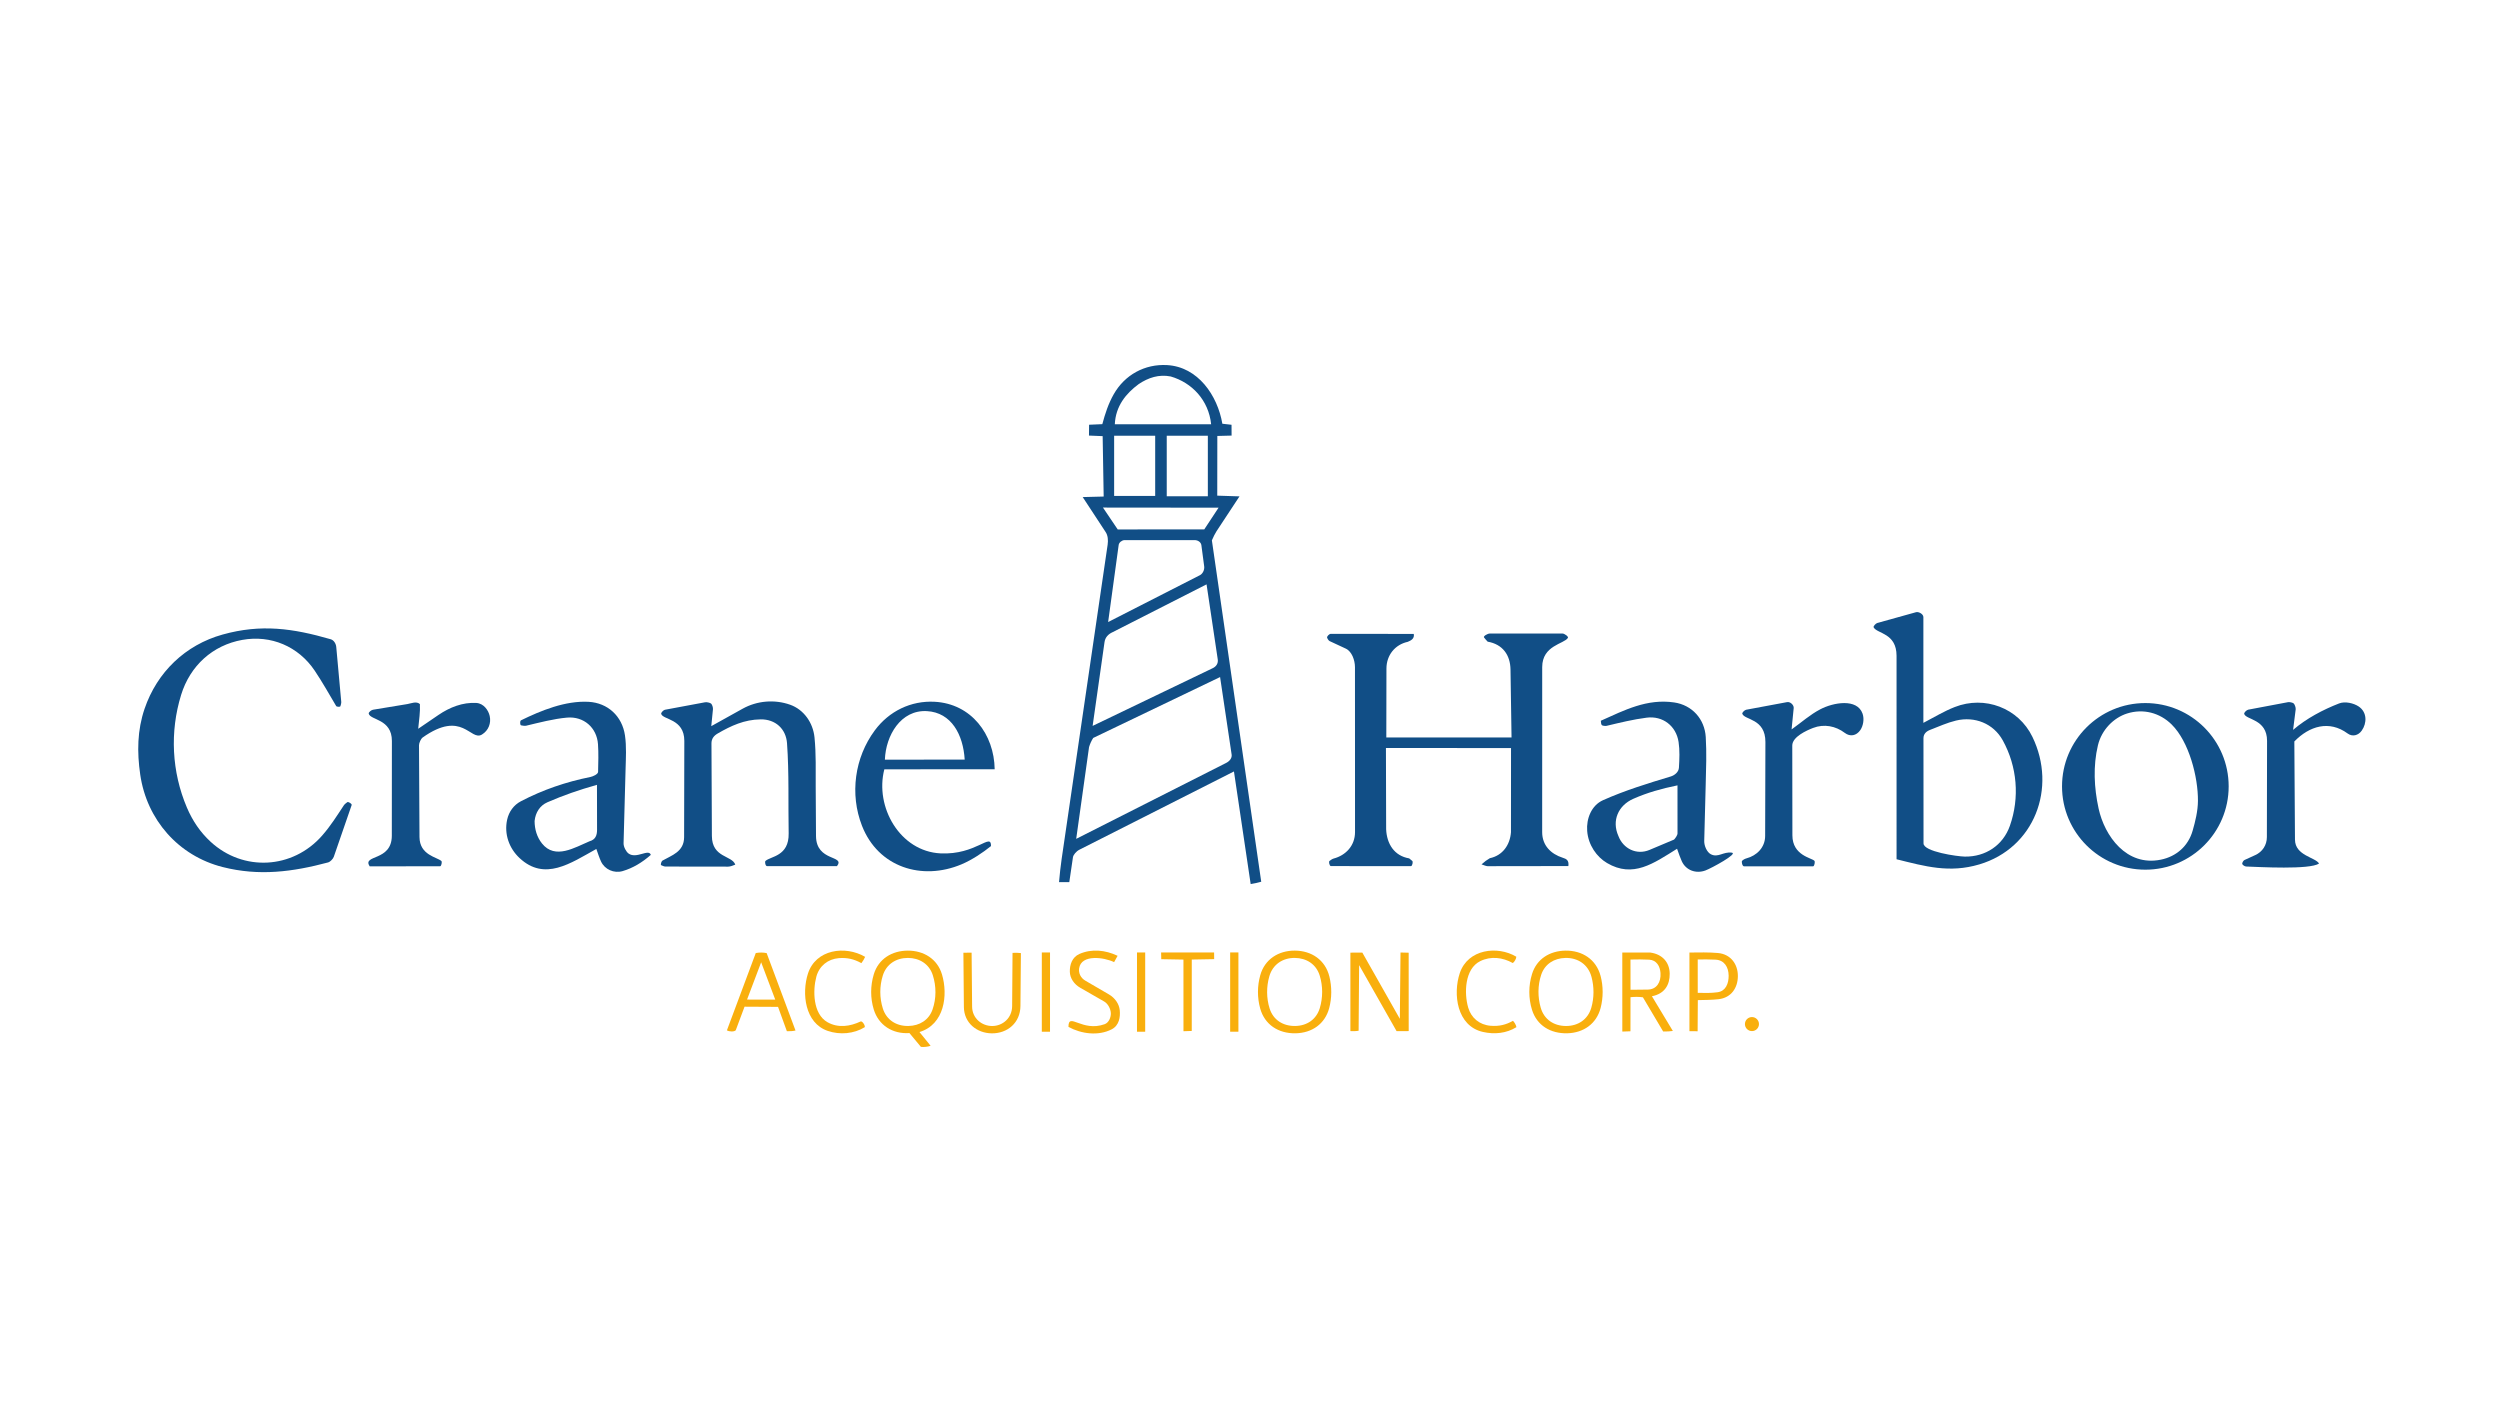<?xml version="1.0" encoding="UTF-8"?><svg id="a" xmlns="http://www.w3.org/2000/svg" viewBox="0 0 576 324"><path d="M248.675,195.783c-.733.371-1.39,1.196-1.467,1.726l-.843,5.739-2.364-.008c.184-1.948.318-3.386.601-5.325l10.6-72.434c.154-1.051.044-2.123-.45-2.876l-5.3-8.079,4.835-.123-.235-13.916-3.151-.131.024-2.496,3.048-.134c.66-2.445,1.388-4.701,2.627-6.888,2.52-4.449,7.131-7.015,12.304-6.72,7.098.405,11.609,6.983,12.725,13.513l2.115.238.014,2.49-3.286.086-.018,13.754,5.123.166-5.302,8.049c-.356.54-.719,1.31-1.058,2.084l11.369,78.658c-.874.246-1.478.372-2.433.534l-3.853-25.945-35.624,18.038ZM279.048,97.757c-.579-5.568-4.426-9.604-9.323-11.02-2.708-.536-5.16.275-7.374,1.761-2.946,2.18-5.304,5.054-5.497,9.251l22.194.008ZM256.697,100.389v13.869h9.457v-13.869h-9.457ZM278.287,100.389h-9.47v13.955h9.47v-13.955ZM277.463,121.974l3.295-5.004-26.637-.028,3.401,5.041,19.942-.008ZM277.445,130.492l-.646-4.878c-.092-.696-.796-1.171-1.542-1.171l-16.208-.002c-.586.042-1.228.545-1.306,1.12l-2.43,17.758,21.195-10.818c.609-.349,1.043-1.204.937-2.009ZM279.329,153.99c.926-.411,1.373-1.173,1.241-2.057l-2.58-17.296-21.647,11.018c-.999.451-1.703,1.181-1.861,2.288l-2.741,19.306,27.588-13.259ZM282.4,175.834c.874-.41,1.491-1.154,1.368-1.98l-2.661-17.86-29.237,14.033c-.444.719-.723,1.344-.953,2.107l-2.96,21.138,34.444-17.438Z" fill="#114e86"/><path d="M361.351,199.54l-18.599.028c-.287 0-.727-.168-1.408-.415.743-.675,1.195-1.001,1.914-1.423,2.948-.626,4.644-3.045,4.869-5.983l.013-19.391-28.82-.02.048,18.727c.15,3.385,1.878,6.131,5.305,6.708l.717.589c.22.181.009,1.204-.316,1.204l-18.423-.018c-.357-0-.543-1.016-.345-1.171.203-.159.639-.478.932-.555,2.82-.735,4.96-2.964,4.959-6.114l-.013-37.989c-.001-1.596-.714-3.624-2.118-4.277l-3.73-1.735c-.223-.104-.528-.593-.576-.804-.061-.267.465-.861.859-.861l19.113.016c.195,1.072-.595,1.499-1.384,1.822-2.951.637-4.906,3.09-4.912,6.155l-.031,15.875,28.852.001-.239-15.668c-.051-3.317-1.802-5.804-5.262-6.399-.259-.276-.662-.725-.844-.977-.208-.288.832-.893,1.302-.893l16.82-.002c.39,0,1.406.691,1.209,1.004-.884,1.404-5.918,1.71-5.92,6.729l-.007,38.016c-.001,3.061,2.002,5.038,4.747,5.911.796.253,1.472.549,1.288,1.909Z" fill="#114e86"/><path d="M456.021,199.163c-6.891,2.044-12.47.45-19.054-1.191l-.002-46.872c-0-5.287-4.489-5.072-5.278-6.556-.138-.26.498-.912.847-1.01l8.935-2.487c.575-.16,1.677.417,1.677,1.129l-.002,24.372c2.809-1.464,4.733-2.669,7.225-3.648,6.901-2.712,14.674.21,17.903,6.878,5.7,11.771.451,25.618-12.251,29.385ZM452.693,197.36c4.759.07,8.805-2.586,10.394-7.118,2.268-6.472,1.679-13.605-1.636-19.64-2.155-3.924-6.489-5.617-10.788-4.583-2.066.497-3.941,1.365-5.938,2.131-.899.345-1.56.926-1.559,1.964l.014,24.211c.001,1.897,7.787,3.01,9.513,3.035Z" fill="#114e86"/><path d="M74.214,192.524c2.005-2.286,3.385-4.531,5.025-7.004.155-.234.58-.562.795-.708.211-.143,1.094.372.989.675l-4.117,11.918c-.174.503-.862,1.179-1.273,1.289-8.252,2.206-15.945,3.196-24.3,1.083-10.216-2.583-17.519-10.9-19.025-21.314-.752-5.198-.683-10.223,1.007-15.178,2.877-8.432,9.393-14.691,17.963-17.083,8.9-2.485,16.203-1.433,24.918,1.081.725.209,1.207,1.016,1.277,1.784l1.153,12.662c.024.26-.123.782-.197.985-.073.2-.856.161-.98-.05-1.516-2.566-3.25-5.631-4.946-8.153-3.768-5.599-10.094-8.262-16.669-7.081-6.862,1.232-12.036,5.971-14.102,12.666-2.628,8.513-2.174,17.739,1.33,25.97,1.307,3.07,3.078,5.674,5.46,7.873,7.503,6.929,18.889,6.339,25.692-1.414Z" fill="#114e86"/><path d="M175.258,165.742c-3.763.041-6.836,1.484-9.868,3.234-.901.52-1.474,1.202-1.469,2.309l.097,21.315c.023,5.071,4.665,4.456,5.391,6.616-.527.217-1.183.457-1.646.457l-14.48-.021c-.268-0-.786-.238-.946-.314-.214-.102.071-.927.28-1.047,2.125-1.222,4.994-2.024,5.001-5.416l.049-22.171c.011-5.159-4.987-4.844-5.328-6.236-.072-.295.55-.884.853-.94l9.275-1.729c.344-.064,1.168.098,1.398.335s.437.898.4,1.272l-.389,3.9,7.231-4.022c3.308-1.84,7.34-2.192,10.943-.914,3.153,1.118,5.27,4.145,5.611,7.518.388,3.838.255,7.579.278,11.471l.068,11.25c.036,6.012,6.81,4.362,4.832,6.949l-16.13-.004c-.355,0-.548-1.002-.348-1.189,1.162-1.088,5.446-1.043,5.348-6.349-.13-6.987.116-13.857-.377-20.763-.237-3.324-2.664-5.55-6.074-5.513Z" fill="#114e86"/><path d="M513.485,181.18c0,10.601-8.595,19.194-19.197,19.194s-19.197-8.593-19.197-19.194,8.595-19.194,19.197-19.194,19.197,8.593,19.197,19.194ZM497.846,198.072c3.64-.746,6.331-3.171,7.338-6.679.618-2.151,1.203-4.531,1.223-6.849.047-5.483-2.037-13.657-6.072-17.638-2.697-2.661-6.513-3.711-10.281-2.508-3.046.973-5.827,3.7-6.693,7.33-1.132,4.745-.892,9.769.159,14.572,1.385,6.333,6.434,13.388,14.326,11.77Z" fill="#114e86"/><path d="M137.397,195.599c-5.945,3.297-11.899,7.508-17.69,2.096-2.384-2.228-3.592-5.506-2.86-8.838.402-1.831,1.51-3.38,3.166-4.244,5.103-2.661,10.363-4.456,16.035-5.601.545-.11,1.739-.624,1.752-1.172.053-2.14.119-4.329-.022-6.367-.265-3.825-3.284-6.478-7.146-6.135-3.122.277-6.463,1.167-9.421,1.869-.297.07-.944-.029-1.159-.092-.272-.079-.281-1.022-.018-1.151,4.578-2.245,10.216-4.555,15.559-4.266,4.451.241,7.765,3.317,8.403,7.754.368,2.562.206,5.188.133,7.877l-.459,16.952c-.023.854.606,1.963,1.13,2.354,1.823,1.361,4.667-1.186,5.147.33-1.97,1.735-4.127,3.042-6.49,3.732-1.986.58-4.137-.366-4.992-2.236-.4-.874-.709-1.853-1.069-2.862ZM135.833,193.828c1.354-.377,1.73-1.354,1.728-2.643l-.019-10.358c-4.232,1.189-7.716,2.413-11.39,4.003-1.782.771-2.777,2.389-2.982,4.332.005,1.882.527,3.702,1.705,5.175,3.035,3.795,7.565.904,10.958-.509Z" fill="#114e86"/><path d="M386.395,195.553c-5.399,3.361-10.135,6.823-16.136,3.287-2.386-1.406-4.326-4.143-4.574-7.394-.215-2.814.974-5.893,3.667-7.089,5.09-2.262,10.247-3.848,15.576-5.451.925-.278,1.836-1.036,1.896-2.021.123-2.014.21-4.01-.078-5.92-.56-3.713-3.641-6.093-7.369-5.611-3.141.406-6.109,1.142-9.226,1.883-.24.057-.898.001-1.075-.152s-.226-.646-.247-1.024c5.457-2.441,10.625-5.134,16.902-4.216,4.12.602,7.021,3.807,7.274,7.979.221,3.662.084,7.24-.013,10.955l-.338,12.984c-.029,1.103.616,2.596,1.533,3.062,1.687.857,2.858-.646,4.825-.375,1.529.211-4.66,3.574-6.065,4.1-2.194.821-4.501-.027-5.457-2.104-.388-.842-.605-1.554-1.095-2.89ZM385.702,193.438c.25-.246.797-.987.797-1.432l-.005-11.06c-3.746.768-6.953,1.676-10.177,3.098-3.477,1.534-5.011,5.025-3.446,8.546,1.101,2.953,4.202,4.481,7.16,3.236l5.671-2.387Z" fill="#114e86"/><path d="M216.697,196.619c8.218.399,11.693-4.923,11.631-1.686-1.846,1.496-4.4,3.197-6.768,4.198-9.136,3.862-19.23.692-22.961-8.881-2.844-7.297-1.696-15.701,2.959-21.975,3.288-4.432,8.335-6.877,13.773-6.588,8.473.45,13.721,7.505,13.844,15.548l-25.423.017c-2.241,8.678,3.608,18.913,12.946,19.366ZM222.267,175.014c-.348-5.745-3.058-10.857-8.703-11.171-6.032-.337-9.479,5.609-9.687,11.182l18.389-.011Z" fill="#114e86"/><path d="M528.764,193.457c.024,3.711,4.739,4.054,5.544,5.508-2.192,1.457-13.798.786-16.79.682-.352-.012-.85-.375-.907-.604-.057-.228.258-.777.5-.888l2.534-1.159c1.589-.727,2.64-2.263,2.643-4.128l.041-22.164c.009-5.078-4.902-4.835-5.267-6.229-.076-.291.563-.898.926-.967l9.187-1.731c.305-.058,1.038.088,1.263.272.271.222.535,1.006.487,1.388l-.598,4.728c3.075-2.638,6.864-4.64,10.605-6.096,1.374-.535,3.358-.066,4.511.707,1.944,1.303,1.935,3.817.697,5.566-.775,1.094-2.118,1.483-3.248.653-4.241-3.116-8.811-1.729-12.277,1.839l.147,22.624Z" fill="#114e86"/><path d="M96.539,171.716l.112,21.141c.022,4.18,4.071,4.629,5.046,5.522.194.178.004,1.21-.302,1.21l-16.225.013c-1.802-2.767,5.1-1.075,5.105-7.048l.018-21.837c.004-5.123-4.987-4.763-5.336-6.296-.073-.322.609-.836.976-.897l7.934-1.308c.869-.143,2.077-.727,2.881.006.093,1.873-.192,3.571-.392,5.688l4.673-3.188c2.564-1.75,5.587-2.956,8.737-2.76,1.675.104,2.77,1.679,3.062,3.001.362,1.637-.252,3.326-1.778,4.27-2.665,1.649-4.488-5.838-13.707.713-.328.233-.808,1.215-.805,1.769Z" fill="#114e86"/><path d="M412.94,171.774l.029,20.696c.006,4.654,4.476,5.187,5.072,5.856.194.218 0,1.272-.306,1.272h-15.931c-.367 0-.62-1.065-.417-1.272.202-.205.571-.448,1.006-.563,2.351-.625,4.29-2.494,4.297-5.157l.06-21.634c.015-5.469-4.806-5.038-5.322-6.519-.095-.271.537-.865.892-.931l9.414-1.753c.787-.146,1.598.706,1.533,1.366l-.487,4.924c2.456-1.755,4.201-3.369,6.619-4.641,2.969-1.562,8.479-2.589,9.739,1.018.437,1.252.129,2.841-.522,3.78-.907,1.31-2.336,1.583-3.57.645-2.103-1.598-4.786-2.12-7.309-1.145-1.472.569-4.801,2.045-4.798,4.059Z" fill="#114e86"/><path d="M214.41,240.945c-.536.216-1.619.351-2.236.252l-2.638-3.179c-3.896.263-7.121-1.82-8.225-5.443-.804-2.64-.781-5.444.002-8.066,1.069-3.579,4.191-5.476,7.851-5.486,3.652-.01,6.792,1.897,7.866,5.474,1.431,4.766.579,11.535-5.184,13.286l2.563,3.162ZM209.282,236.386c2.601-.044,4.727-1.377,5.572-3.791.891-2.546.883-5.35.062-7.918-.825-2.58-3.098-3.976-5.75-3.972-2.704.004-4.951,1.436-5.769,4.06-.766,2.458-.768,5.128.011,7.595.827,2.616,3.076,4.074,5.873,4.026Z" fill="#f9af0d"/><path d="M324.566,237.564l-2.79.016-8.634-15.216-.116,15.115c-.512.101-1.256.122-1.895.086l-.001-18.077,2.753-.005,8.64,15.256.154-15.281,1.882.048.005,18.058Z" fill="#f9af0d"/><path d="M361.086,238.067c-3.855.094-6.998-1.818-8.11-5.398-.833-2.683-.824-5.586.006-8.264,1.082-3.495,4.112-5.322,7.677-5.381,3.861-.064,7.092,1.997,8.113,5.819.638,2.389.635,4.992.01,7.392-.936,3.595-3.879,5.74-7.696,5.833ZM360.802,236.389c2.795.007,5.04-1.506,5.826-4.176.676-2.294.672-4.816.058-7.122-.763-2.866-3.129-4.455-6.044-4.381-2.56.065-4.723,1.386-5.554,3.894-.808,2.438-.815,5.13-.099,7.593.777,2.676,3.003,4.185,5.812,4.191Z" fill="#f9af0d"/><path d="M298.474,238.072c-3.951.065-7.091-2.01-8.119-5.694-.699-2.505-.691-5.179.008-7.684,1.03-3.692,4.217-5.688,7.962-5.673,3.86.015,7.029,2.16,7.97,5.998.579,2.363.575,4.915-.057,7.273-.964,3.596-3.933,5.717-7.764,5.781ZM298.446,236.385c2.706-.05,4.844-1.529,5.624-4.086.741-2.429.739-5.099-.007-7.522-.811-2.637-3.052-4.044-5.736-4.072-2.779-.029-5.078,1.49-5.869,4.218-.697,2.401-.693,5.051.062,7.439.836,2.642,3.111,4.074,5.926,4.022Z" fill="#f9af0d"/><path d="M383.194,237.658l-4.665-7.876c-.912-.135-1.946-.128-2.861-.025l-.011,7.85-1.876.068-.005-18.216,6.468.012c2.73.372,4.438,2.226,4.456,4.899.018,2.528-1.143,4.589-4.098,5.168l4.821,7.995c-.671.103-1.385.137-2.229.127ZM382.582,224.207c-.106-1.623-.932-3.006-2.611-3.098-1.423-.078-2.834-.069-4.309-.032l.011,6.967,3.961-.044c2.061-.023,3.083-1.7,2.947-3.792Z" fill="#f9af0d"/><path d="M233.289,219.543c.573-.05,1.273-.032,1.927.049l-.106,12.204c-.033,3.814-2.959,6.336-6.626,6.287-3.438-.046-6.371-2.409-6.404-6.055l-.113-12.522,1.893-.01.115,12.434c.025,2.724,2.278,4.482,4.664,4.462,2.416-.02,4.539-1.864,4.559-4.582l.091-12.267Z" fill="#f9af0d"/><path d="M179.259,231.983l-7.717-.041-2.021,5.418c-.318.397-1.495.365-2.04.029l6.647-17.808c.793-.156,1.743-.151,2.51.016l6.647,17.835c-.621.148-1.307.183-1.992.158l-2.034-5.607ZM178.614,230.302l-3.244-8.591-3.25,8.59,6.494.001Z" fill="#f9af0d"/><path d="M256.146,237.147c-3.085,1.6-7.041,1.058-9.973-.552-.021-3.515,3.111,1.255,8.332-.619.979-.351,1.459-1.579,1.432-2.521-.027-.92-.597-2.169-1.541-2.711l-5.494-3.153c-1.452-.834-2.374-2.216-2.413-3.683-.045-1.658.538-3.384,2.211-4.118,2.822-1.237,5.957-.921,8.795.425l-.805,1.46c-2.325-1.132-7.566-1.854-8.059,1.418-.169,1.116.358,2.227,1.416,2.844l5.454,3.178c1.396.813,2.35,2.206,2.488,3.629.152,1.565-.116,3.507-1.843,4.403Z" fill="#f9af0d"/><path d="M395.93,230.22c-1.583.173-3.067.17-4.751.207l-.046,7.174-1.887-.021v-18.116c2.255-.026,4.438-.076,6.55.107,2.955.257,4.634,2.572,4.61,5.354-.023,2.662-1.514,4.97-4.477,5.295ZM398.281,224.789c-.017-2.009-1.033-3.584-3.01-3.684-1.34-.068-2.636-.064-4.116-.047l.005,7.697c1.646.035,3.14.062,4.58-.142,1.857-.263,2.557-1.994,2.541-3.824Z" fill="#f9af0d"/><path d="M343.46,236.34c1.99.154,3.541-.244,5.115-1.14.318.248.746.989.812,1.458-2.335,1.441-5.069,1.7-7.709,1.104-6.051-1.367-6.944-8.76-5.341-13.557,1.853-5.544,8.681-6.38,13.022-3.777-.001.457-.433,1.208-.809,1.456-2.327-1.304-5.039-1.641-7.493-.443-3.605,1.76-3.754,7.412-2.776,10.737.692,2.353,2.597,3.962,5.178,4.162Z" fill="#f9af0d"/><path d="M190.655,235.519c2.5,1.407,5.236.949,7.626-.171.383-.179,1.113.948.952,1.319-2.502,1.531-5.712,1.806-8.508.856-5.312-1.804-6.026-8.672-4.578-13.194,1.794-5.604,8.587-6.561,13.18-3.87-.17.428-.545,1.039-.861,1.449-1.713-.941-3.276-1.305-5.184-1.154-2.534.201-4.531,1.798-5.197,4.281-.837,3.122-.815,8.577,2.571,10.483Z" fill="#f9af0d"/><polygon points="274.58 237.531 272.672 237.595 272.667 221.089 267.557 220.996 267.519 219.446 279.73 219.444 279.745 220.984 274.584 221.08 274.58 237.531" fill="#f9af0d"/><rect x="253.776" y="227.629" width="18.264" height="1.89" transform="translate(34.298 491.451) rotate(-89.992)" fill="#f9af0d"/><rect x="231.846" y="227.629" width="18.264" height="1.89" transform="translate(12.371 469.521) rotate(-89.992)" fill="#f9af0d"/><rect x="283.429" y="219.442" width="1.902" height="18.264" fill="#f9af0d"/><circle cx="403.649" cy="235.948" r="1.617" fill="#f9af0d"/></svg>